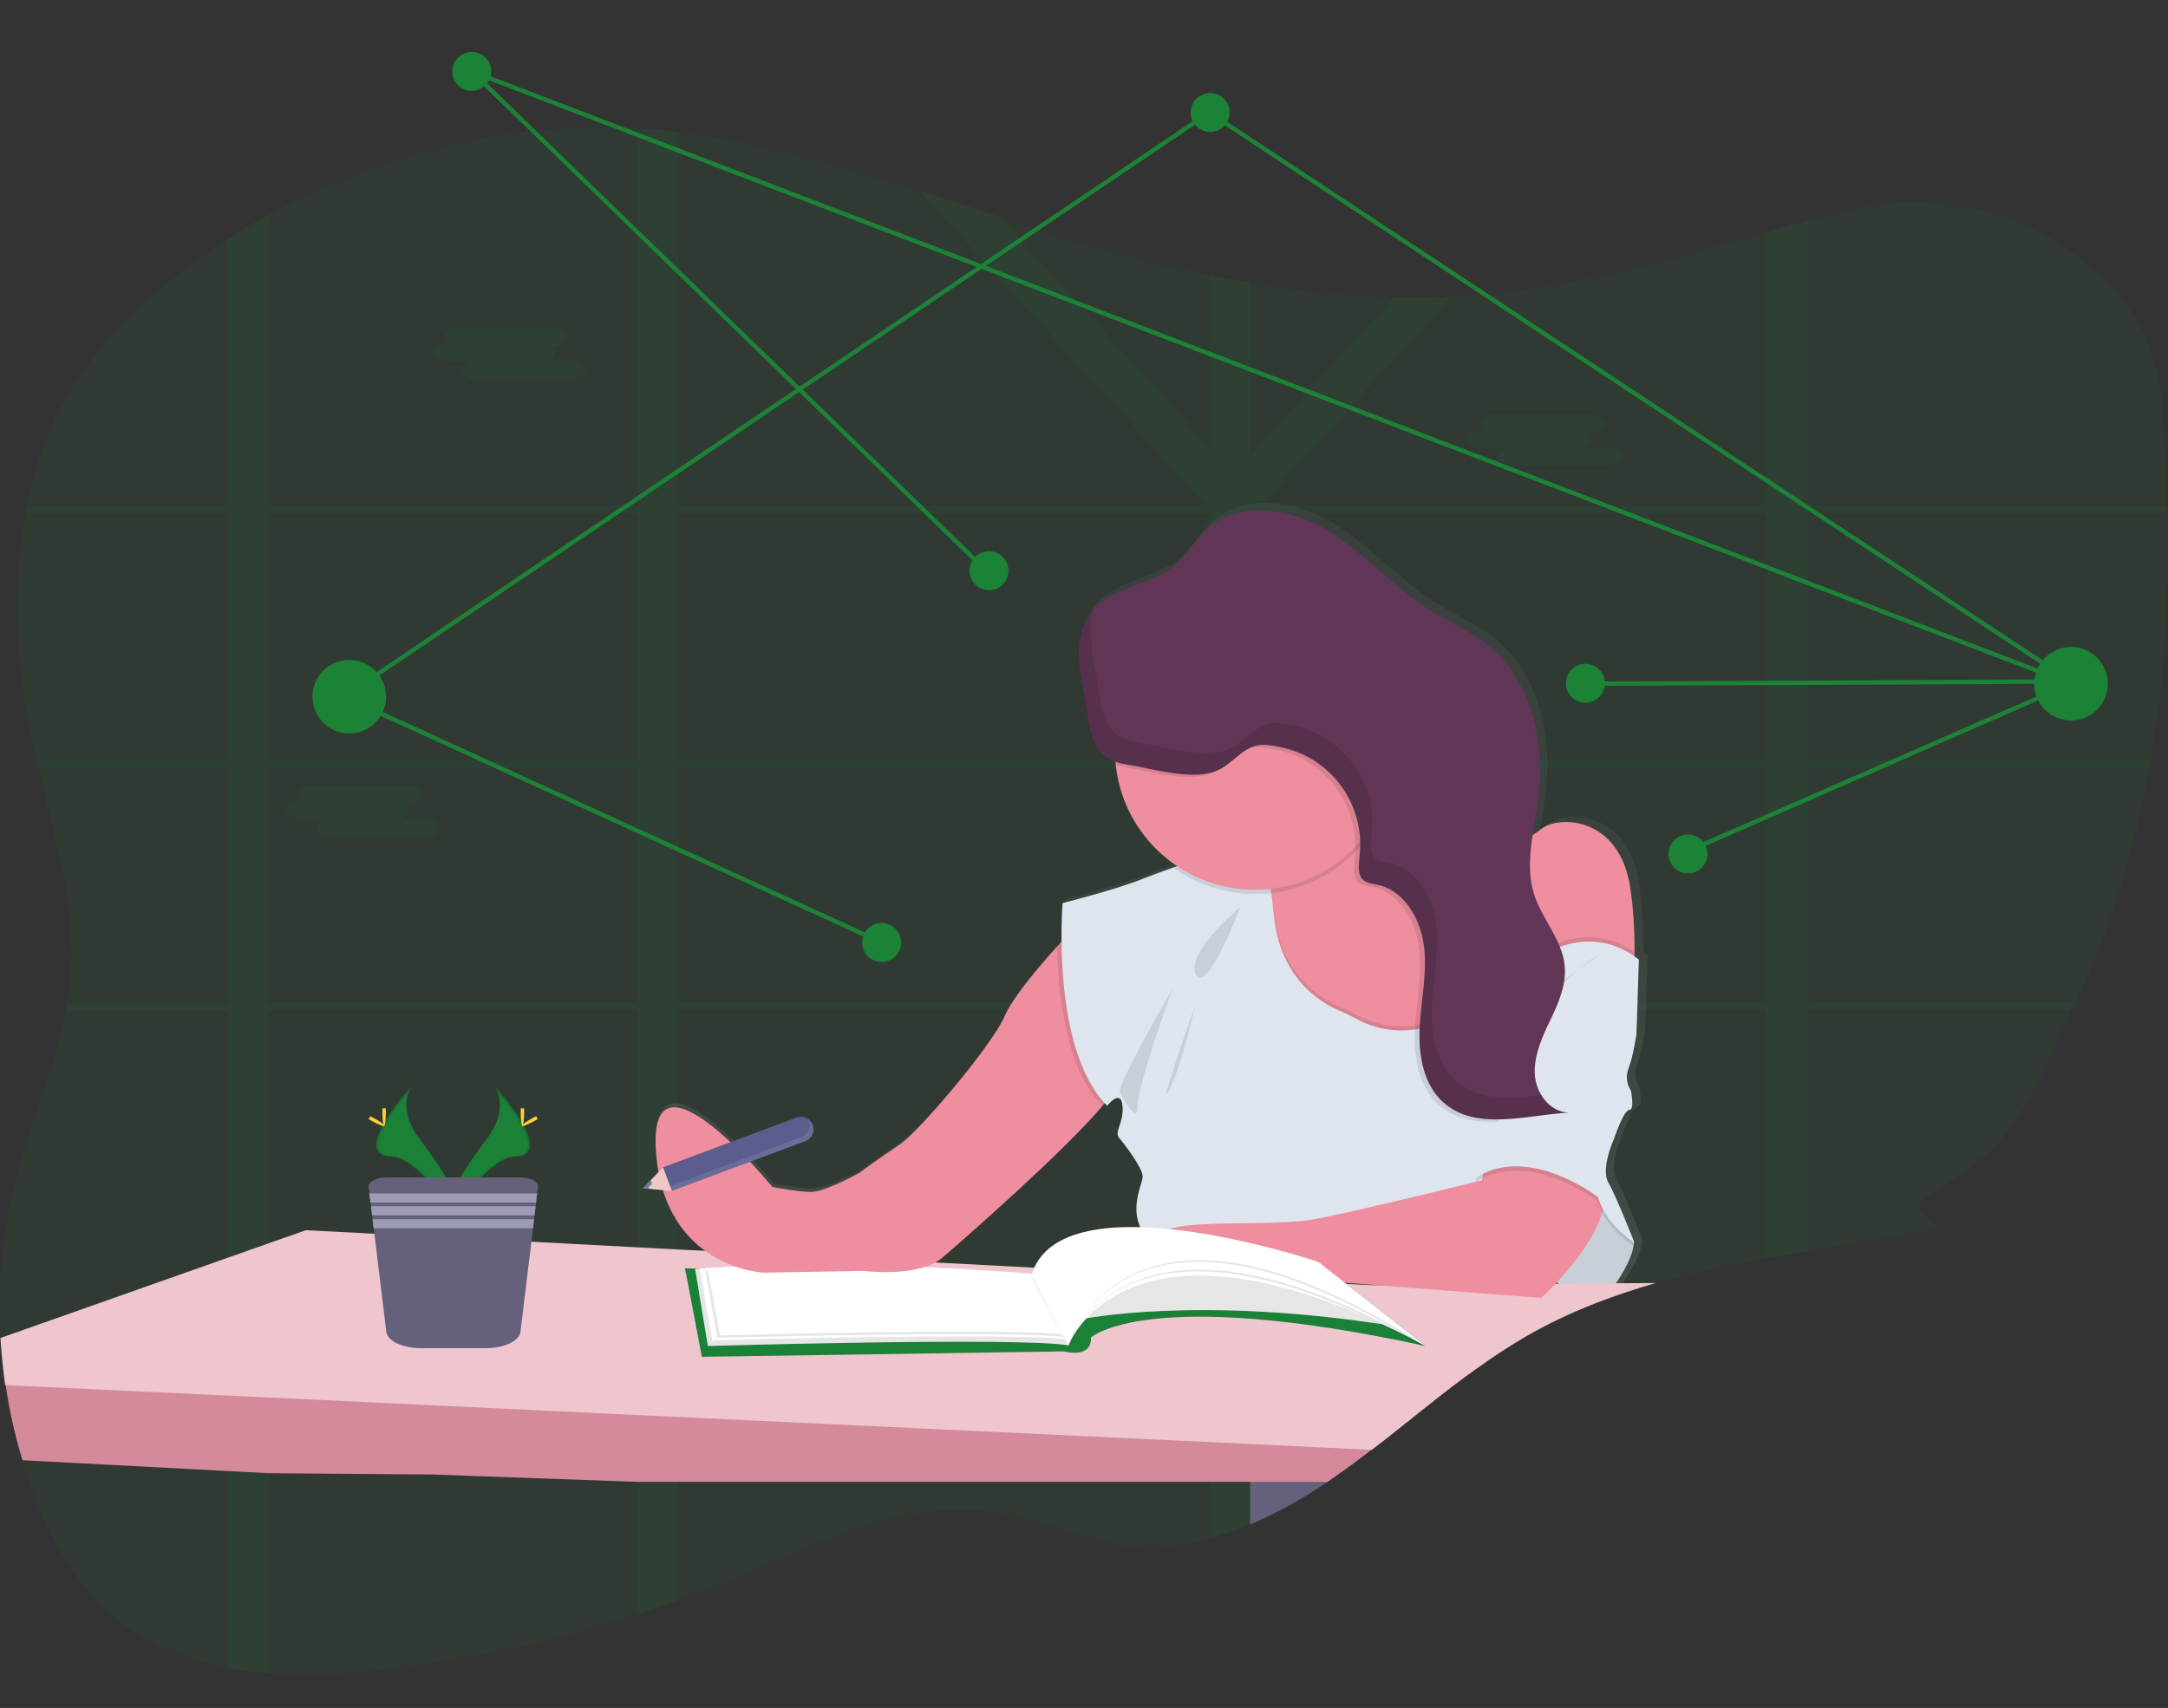 <?xml version="1.0" encoding="UTF-8"?> <svg xmlns="http://www.w3.org/2000/svg" version="1.1" id="_x30_fa3c922-2890-4e83-a6a7-5bb6074ca9fa" x="0" y="0" viewBox="224 2.6 1001.8 789.4" xml:space="preserve"><rect x="224" y="2.6" width="1001.8" height="789.4" fill="#333333" stroke="none"/><style>.st0{opacity:.1;fill:#1b8136;enable-background:new}.st1{fill:#65617d}.st3{fill:#ee8e9e}.st4{fill:#dfe5ee}.st5{opacity:.1;enable-background:new}.st8{fill:#1b8136}.st9{fill:#fff}.st10{fill:#ffd037}.st11{fill:#9d9cb5}.st17{fill:none;stroke:#1c8236;stroke-width:2;stroke-miterlimit:10}.st18{fill:#1c8236}</style><path class="st0" d="M1217.8 354.1c-.2 1.1-.4 2.2-.6 3.4-6.8 38.1-17.8 74.9-34.3 108.7-.5 1.1-1.1 2.2-1.6 3.4-10.6 21.3-17.5 41.3-32.7 59.6-8.2 9.9-23.1 19.3-33.8 26.1-14.9 9.5 15.7 13.4-1.4 16.5-17.8 3.3-35.8 6-53.8 9-6.4 1-12.7 2.1-19 3.3-17.4 3.1-34.6 6.8-51.4 11.6-20.8 6-41 13.7-60 24.7l-4.5 2.7c-1.5.9-3 1.8-4.5 2.8s-2.9 1.9-4.3 2.8l-2.2 1.5c-.7.5-1.5 1-2.2 1.5-2.1 1.5-4.3 3-6.4 4.5l-.1-.2-4.2 3c-7.8 5.8-15.4 11.8-23 17.9l-4.8 3.8c-2.5 2-4.9 3.9-7.4 5.9-1.5 1.2-2.9 2.3-4.4 3.4-1.1.8-2.1 1.7-3.2 2.5-5.4 4.2-10.9 8.3-16.5 12.2-1.3.9-2.7 1.9-4 2.8-11.2 7.7-23.1 14.2-35.5 19.6l-.2.1c-6.1 2.6-12.4 4.8-18.9 6.5-3.7 1-7.4 1.8-11.1 2.4-10 1.7-20.1 1.9-30.2.5-19.7-2.8-38.1-12-57.8-15.1-40.5-6.3-79.9 14-118 29.9-9.3 3.9-18.8 7.6-28.3 11-6.3 2.3-12.7 4.5-19 6.5-38.9 12.6-78.9 21.1-119.5 25.6-16.6 1.8-33.9 2.7-50.8 1.4-6.4-.5-12.7-1.3-19-2.5-21.4-4-41.3-12.5-57.4-28-13.4-12.7-22.8-29.3-30-46.6-2.9-7-5.4-14.1-7.6-21.3-3.5-11.4-6.1-23-7.8-34.8-.4-2.7-.7-5.3-1-8-.5-4.6-.9-9.2-1.2-13.8-1.4-24.6 1-49.2 7.1-73 6.8-26.4 18.2-51.7 23.2-78.3.2-1.1.4-2.2.6-3.4.7-4 1.2-8.1 1.5-12.2 2.5-32.6-7.2-64.5-14.9-96.4-.3-1.1-.5-2.2-.8-3.4-.8-3.5-1.6-7.1-2.4-10.6-7.1-33.8-9.1-69.9-2.8-103.6.2-1.1.4-2.3.7-3.4 4.3-20.9 11.8-40.7 23.4-58.4 11.9-18.2 27.4-33.3 44-46.5 8.1-6.5 16.5-12.5 25.1-18.2 6.2-4 12.6-7.9 19-11.5C400 73 459.4 58.8 518.2 62l9.3.6c3.3.3 6.5.6 9.7 1C575 68 611.8 78.8 648.4 90.7c12.3 4 24.5 8 36.7 12 5.4 1.8 10.9 3.5 16.3 5.3 26.7 8.4 53.7 16 81.1 21.7 6.3 1.3 12.7 2.5 19 3.6 22 3.9 44.3 6.2 66.6 6.9 8.7.2 17.3.1 26-.3 4.4-.2 8.8-.5 13.2-.9 45.3-3.9 89-16.9 132.9-29.1 6.3-1.8 12.7-3.5 19-5.2 8.3-2.2 16.7-4.4 25.1-6.4 21.1-4.5 57-3.6 86.7 14.2 29.6 17.9 45.9 39.2 51 67.8 1.8 18.6 3 37.4 3.4 56.3 0 1.1 0 2.2.1 3.4 1 38.2-1.4 76.8-7.7 114.1z"></path><path class="st0" d="M919.7 466.1h-3.4v3.4h3.9l-.5-3.4zm-38.7 0c0 .1 0 .1 0 0l-.3 2.9v.6h29.6v-.2l2.1-3.2H881zm-79.1 0V357.5h34c-.4-.3-.7-.6-1.1-.9l-.5-.4c-.2-.2-.4-.3-.6-.5s-.7-.5-1.1-.8-.6-.4-1-.6l-.2-.1h-29.3v-6l-.8.4-.8.5h-.1l-.2.1-.5.3c-.2.1-.4.2-.5.3-.5.4-1 .7-1.5 1.1l-.5.4c-.3.3-.7.5-1 .8-1.3 1.1-2.6 2.2-4 3.3-.3.3-.7.5-1 .8-.7.5-1.5 1-2.3 1.5-.3.2-.7.4-1 .5l-.6.3-.5.2c-1.2.5-2.4.9-3.7 1.2v106.2h-51c0 .1.1.2.1.3.3 1 .6 2 .8 3h50.1V586h.8l.9.1 1.6.1 2.6.3 1.2.1 1.3.2h.2c.8.1 1.5.2 2.3.3l.5.1 1.1.2 1.6.3 3.8-.2.5.1c.2 0 .4.1.6.1V469.5h78.8v-.5l.3-2.8v-.1h-79.3zm117.8 0h-3.4v3.4h3.9l-.5-3.4zm-40.8 0l-.3 3.4h32.9l2.2-3.4h-34.8zm-77 0V357.5h34c-.4-.3-.7-.6-1.1-.9l-.5-.4c-.2-.2-.4-.3-.6-.5s-.7-.5-1.1-.8-.6-.4-1-.6l-.2-.1H802v-6l-.8.4-.8.5h-.1l-.2.1-.5.3c-.2.1-.4.2-.5.3-.5.4-1 .7-1.5 1.1l-.5.4c-.3.3-.7.5-1 .8-1.3 1.1-2.6 2.2-4 3.3-.3.3-.7.5-1 .8-.7.5-1.5 1-2.3 1.5-.3.2-.7.4-1 .5l-.6.3-.5.2c-1.2.5-2.4.9-3.7 1.2v106.2h-51c0 .1.1.2.1.3.3 1 .6 2 .8 3H783V586h.8l.9.1 1.6.1 2.6.3 1.2.1 1.3.2h.2c.8.1 1.5.2 2.3.3l.5.1 1.1.2 1.6.3 3.8-.2.5.1c.2 0 .4.1.6.1V469.5h76.7l.4-3.4h-77.2zm257.7-226.3h166.2c0-1.1 0-2.2-.1-3.4h-166.2V104.5c-6.4 1.7-12.7 3.5-19 5.2v126.7h-233l-.6-.6.9-1 86.7-95.1c-8.7.4-17.3.5-26 .3l-66.6 73.1v-79.9c-6.4-1.1-12.7-2.3-19-3.6v79.9l-97.4-106.9c-12.2-4-24.5-8.1-36.7-12l132.4 145.3-.6.6H537.5v-173c-3.2-.4-6.5-.7-9.7-1-3.1-.3-6.2-.5-9.3-.6v174.6H348.2V101.9c-6.5 3.6-12.8 7.4-19 11.5v123.1h-92.6c-.2 1.1-.5 2.2-.7 3.4h93.2v114.3h-88c.3 1.1.5 2.2.8 3.4h87.3v108.7h-73.9c-.2 1.1-.4 2.2-.6 3.4h74.5v303.9c6.3 1.2 12.6 2 19 2.5V469.5h170.3v279.4c6.4-2.1 12.7-4.2 19-6.5V469.5h245.3v244.1c6.4-1.7 12.7-3.9 18.9-6.5l.2-.1V469.5h238.6V584c6.3-1.1 12.7-2.2 19-3.3V469.5h121.7c.6-1.1 1.1-2.2 1.7-3.4h-123.3V357.5h157.6c.2-1.1.4-2.2.6-3.4h-158.2V239.8zm-711.4 0h170.3v114.3H348.2V239.8zm0 226.3V357.5h170.3v108.7H348.2zm189.3-226.3h245.3v114.3H537.5V239.8zm0 226.3V357.5h245.3v108.7H537.5zm503 0H801.9V357.5h238.6v108.6zm0-112H801.9V242.9l3.3-3.1h235.3v114.3zM881 466.1c0 .1 0 .1 0 0l-.3 2.9v.6h29.6v-.2l2.1-3.2H881zm38.7 0h-3.4v3.4h3.9l-.5-3.4zm-117.8 0V357.5h34c-.4-.3-.7-.6-1.1-.9l-.5-.4c-.2-.2-.4-.3-.6-.5s-.7-.5-1.1-.8-.6-.4-1-.6l-.2-.1H802v-6l-.8.4-.8.5h-.1l-.2.1-.5.3c-.2.1-.4.2-.5.3-.5.4-1 .7-1.5 1.1l-.5.4c-.3.3-.7.5-1 .8-1.3 1.1-2.6 2.2-4 3.3-.3.3-.7.5-1 .8-.7.5-1.5 1-2.3 1.5-.3.2-.7.4-1 .5l-.6.3-.5.2c-1.2.5-2.4.9-3.7 1.2v106.2h-51c0 .1.1.2.1.3.3 1 .6 2 .8 3H783V586h.8l.9.1 1.6.1 2.6.3 1.2.1 1.3.2h.2c.8.1 1.5.2 2.3.3l.5.1 1.1.2 1.6.3 3.8-.2.5.1c.2 0 .4.1.6.1V469.5h78.8v-.5l.3-2.8v-.1h-79.2z"></path><path class="st0" d="M430 161.2h1.5c-1.1-.6-1.7-1.7-1.8-2.9 0-2.3 2.8-4.2 6.3-4.2h44.1c3.5 0 6.3 1.9 6.3 4.2 0 2.3-2.8 4.2-6.3 4.2h-1.5c1.1.6 1.7 1.7 1.8 2.9 0 2-2.1 3.6-4.8 4.1h12.7c3.5 0 6.3 1.9 6.3 4.2s-2.8 4.2-6.3 4.2h-44.2c-3.5 0-6.3-1.9-6.3-4.2 0-2 2.1-3.6 4.8-4.1H430c-3.5 0-6.3-1.9-6.3-4.2s2.9-4.2 6.3-4.2zM908.6 201.2h1.5c-1.1-.6-1.7-1.7-1.8-2.9 0-2.3 2.8-4.2 6.3-4.2h44.2c3.5 0 6.3 1.9 6.3 4.2 0 2.3-2.8 4.2-6.3 4.2h-1.5c1.1.6 1.7 1.7 1.8 2.9 0 2-2.1 3.6-4.8 4.1H967c3.5 0 6.3 1.9 6.3 4.2s-2.8 4.2-6.3 4.2h-44.1c-3.5 0-6.3-1.9-6.3-4.2 0-2 2.1-3.6 4.8-4.1h-12.7c-3.5 0-6.3-1.9-6.3-4.2s2.7-4.2 6.2-4.2zM362.3 372.7h1.5c-1.1-.6-1.7-1.7-1.8-2.9 0-2.3 2.8-4.2 6.3-4.2h44.2c3.5 0 6.3 1.9 6.3 4.2 0 2.3-2.8 4.2-6.3 4.2H411c1.1.6 1.7 1.7 1.8 2.9 0 2-2.1 3.6-4.8 4.1h12.7c3.5 0 6.3 1.9 6.3 4.2s-2.8 4.2-6.3 4.2h-44.2c-3.5 0-6.3-1.9-6.3-4.2 0-2 2.1-3.6 4.8-4.1h-12.7c-3.5 0-6.3-1.9-6.3-4.2s2.8-4.2 6.3-4.2z"></path><path class="st1" d="M872.9 660.7c-2.5 2-4.9 3.9-7.4 5.9-1.5 1.2-2.9 2.3-4.4 3.4-1.1.8-2.1 1.7-3.2 2.5-5.4 4.2-10.9 8.3-16.5 12.2-1.3.9-2.7 1.9-4 2.8-11.2 7.7-23.1 14.2-35.5 19.6l-.2.1v-46.4h71.2z"></path><linearGradient id="SVGID_1_" gradientUnits="userSpaceOnUse" x1="826.852" y1="139.998" x2="826.852" y2="506.993" gradientTransform="matrix(1 0 0 -1 -70.44 741.89)"><stop offset="0" stop-color="gray" stop-opacity=".25"></stop><stop offset=".54" stop-color="gray" stop-opacity=".12"></stop><stop offset="1" stop-color="gray" stop-opacity=".1"></stop></linearGradient><path d="M984.2 478.6l1.1-34.5c-.7-.5-1.3-1-2-1.5.3-10.3-.3-20.6-1.8-30.8-4.5-34.5-33.9-35.3-42.2-28.2-1.1.9-2.3 1.8-3.6 2.5.8-4.9 1.7-9.9 2.3-14.8 3.6-26.3-2-55.9-22.4-72.9-8.5-7.1-19-11.5-28.4-17.4-16.8-10.6-30.1-26.3-47.1-36.6s-40.9-14.2-55.7-.9c-5.8 5.1-9.5 12.3-15.4 17.2-11 9.2-28.2 9.9-37.8 20.2-.5.5-.9 1-1.4 1.6-8 10.3-5.8 24.8-3.3 37.5 3.1 15.3 1.8 27.6 14.9 32 0 .6.1 1.2.2 1.8 2.2 19 12.6 36.1 28.6 46.7l-2.1.8c-5.7 2-10.8 3.9-14.1 5.3-12 4.9-37.3 11.3-37.3 11.3s-.6 7.2-.5 17.8c-8.4 9.1-22.5 25.2-26.6 34.8-6 13.9-39.9 53.7-48.9 59.7s-18.8 13.1-18.8 13.1-14.3 7.9-21.1 8.6c-4.7.5-19.2-2.3-19.2-2.3s-58-71-54.2-16.5 50 56.3 50 56.3l46.7-.8s25.2 3.4 36.5-6c9.6-8 59.6-51.9 75.7-71.8.4.4.7.8 1.1 1.2 0 0 6.4-8.3 7.2 0 .8 8.3-4.2 12-1.5 15s10.5 13.5 10.9 17.7-10.5 21 7.9 33.8l.9.6c3.3 7.5 13.8 14.8 13.8 14.8l56.5-.8 106.5 8.3s3.2-2.8 7.5-7.3c5.7 5.3 13.7 9.8 22.6 7 0 0 12.8-15.4 13.2-25.5 0 0-8.3-21.4-12-27.8s2.6-20.3 2.6-20.3 4.5-13.5 7.2-13.5.8-9 .8-9c-2-3-2.4-6.8-1.1-10.1 2.3-5.8 3.8-16.3 3.8-16.3z" fill="url(#SVGID_1_)"></path><path class="st3" d="M920.3 470.8l-4 4.7-16.2 18.8-21.1 1.3-33.8 2.1s-45.6-54.9-37-66.9c3.1-4.3 3.6-10 3-15.4-.1-.7-.2-1.5-.3-2.2-1-5.7-2.8-11.2-5.3-16.4l1.1-.5.7-.3 39.8-18.2 9.9-4.5c.5 2.7 1.4 5.3 2.7 7.8.2.4.4.8.6 1.1 13.6 22.5 57.2 8.3 57.2 8.3l2.7 80.3z"></path><path class="st3" d="M979.3 442.7c-.3 13.6-2.5 19.5-2.5 19.5l-56.4 8.6-2.1-14.6-8.3-57.8 7.8-7.8c6.3 1.4 13-.3 17.9-4.5 8.2-7.1 37.3-6.4 41.8 28 1.3 9.4 1.9 19 1.8 28.6z"></path><path class="st4" d="M965.9 602.2s12.7-15.3 13.1-25.4l-12.7-21.3-11.2-12-20.9 40.4s13.8 23.9 31.7 18.3z"></path><path class="st5" d="M965.9 602.2s12.7-15.3 13.1-25.4l-12.7-21.3-11.2-12-20.9 40.4s13.8 23.9 31.7 18.3z"></path><path d="M861.1 670c-1.1.8-2.1 1.7-3.2 2.5-5.4 4.2-10.9 8.3-16.5 12.2-1.3.9-2.7 1.9-4 2.8H518.5l-94.4-3.4-75.9-.6-19-1-94.8-5c-3.5-11.4-6.1-23.1-7.8-34.9-.4-2.7-.7-5.3-1-8l103.6 5.7 19 1.1 170.3 9.5 19 1.1 245.3 13.7 18.9 1.1h.2l59.2 3.2z" fill="#d48a9b"></path><path d="M989.1 595.6c-20.8 6-41 13.7-60 24.7l-4.5 2.7c-1.5.9-3 1.8-4.5 2.8s-2.9 1.9-4.3 2.8l-2.2 1.5-2.2 1.5c-2.1 1.5-4.3 3-6.4 4.5l-.1.1-4.2 3c-7.8 5.8-15.4 11.8-23 17.9-1.6 1.3-3.2 2.6-4.8 3.8l-7.4 5.9c-1.5 1.2-2.9 2.3-4.4 3.4-1.1.8-2.1 1.7-3.2 2.5l-56-2.7h-.2l-18.9-.9-245.5-11.6-19-.9-170.3-8.1-19-.9-102.6-4.8c-.4-2.7-.7-5.3-1-8-.5-4.6-.9-9.2-1.2-13.8L329 584l19-6.7 17.3-6.1 31.5 1.6 72.7 3.7 48.9 2.6 19 1 12.2.6 2.9.2L655 586l1.1.1 45.7 2.4h.8l4.6.2 15.6.8 19.5 1 6.4.3 1.2.1 9.1.5 2.6.1 8.7.5 3.5.2H774.6l8.1.4 12.6.7h.1l3.9.2h.4l2.3.1 5.7.3 5 .3 5.6.3h.1l4.3.2 3.3.2 11.6.6 2.1.1h.7l1 .1 3.4.2 1.5.1 11.8.6h1.1l17.4-.2h.1l66.2-.5h6.5l21.3-.2h3.2l15.2-.1z" fill="#efc6cd"></path><path class="st8" d="M542.1 596.9l6.2 32.8 167.5-2.5s12.6 3.6 12.3-6.4c0 0 25.5-24.1 154.6 3.9l-49.6-38.9-135.5 7.2-157.1-4.2 1.6 8.1z"></path><path class="st9" d="M545.2 589.1l5.9 35.6s144-4.2 166.6-.3l-17.1-32.5s-87.1-8.1-155.4-2.8z"></path><path class="st5" d="M545.2 589.1l5.9 35.6s144-4.2 166.6-.3l-17.1-32.5s-87.1-8.1-155.4-2.8z"></path><path class="st9" d="M547.3 589l5.8 33.1s142.2-3.9 164.6-.3l-16.9-30.2s-86-7.6-153.5-2.6z"></path><path class="st5" d="M549.9 590l5.6 30.9s139-3.7 161-.2L700 592.4c.1 0-84.1-7.1-150.1-2.4z"></path><path class="st9" d="M551 588.8l5.7 31s139.1-3.7 161-.2l-16.5-28.3s-84.2-7.1-150.2-2.5z"></path><path class="st8" d="M452.6 504.7s7.3 9.5-3.4 23.9-19.4 26.5-15.9 35.5c0 0 16-26.7 29.1-27s4.6-16.3-9.8-32.4z"></path><path class="st5" d="M452.6 504.7c.6.9 1.1 1.9 1.5 3 12.7 15 19.5 29 7.3 29.3-11.4.3-25.1 20.7-28.4 25.9.1.4.2.8.4 1.2.2.6 16-26.7 29.1-27s4.5-16.3-9.9-32.4z"></path><path class="st10" d="M466.2 516.8c0 3.3-.4 6.1-.8 6.1s-.8-2.7-.8-6.1.5-1.8.9-1.8.7-1.5.7 1.8z"></path><path class="st10" d="M470.8 520.8c-2.9 1.6-5.5 2.6-5.7 2.2s2-2 4.9-3.6 1.8-.4 2 0 1.8-.2-1.2 1.4z"></path><path class="st8" d="M414.2 504.7s-7.3 9.5 3.4 23.9 19.4 26.5 15.9 35.5c0 0-16-26.7-29.1-27-13.1-.4-4.6-16.3 9.8-32.4z"></path><path class="st5" d="M414.2 504.7c-.6.9-1.1 1.9-1.5 3-12.7 15-19.5 29-7.3 29.3 11.4.3 25.1 20.7 28.4 25.9-.1.4-.2.8-.4 1.2-.2.6-16-26.7-29.1-27-13-.4-4.5-16.3 9.9-32.4z"></path><path class="st10" d="M400.7 516.8c0 3.3.4 6.1.8 6.1s.8-2.7.8-6.1-.5-1.8-.9-1.8-.7-1.5-.7 1.8z"></path><path class="st10" d="M396 520.8c2.9 1.6 5.5 2.6 5.7 2.2s-2-2-4.9-3.6c-2.9-1.6-1.8-.4-2 0-.2.4-1.7-.2 1.2 1.4z"></path><path class="st1" d="M472.6 551.2l-.4 3-.5 4.2-.2 1.8-.5 4.2-.2 1.8-.5 4.2-5.8 47.7c-.5 4.3-7.5 7.6-15.9 7.6h-30.2c-8.4 0-15.4-3.3-15.9-7.6l-5.8-47.7-.5-4.2-.2-1.8-.5-4.2-.2-1.8-.5-4.2-.4-3c-.3-2.4 3.5-4.4 8.2-4.4h61.9c4.6 0 8.4 2 8.1 4.4z"></path><path class="st11" d="M472.2 554.2l-.5 4.2h-76.5l-.6-4.2zM471.5 560.1l-.5 4.2h-75.1l-.5-4.2zM470.8 566.1l-.5 4.2h-73.7l-.5-4.2z"></path><path class="st3" d="M564.8 547.4s-19.4-18.7-18.7 5.6 18.7-5.6 18.7-5.6z"></path><path class="st3" d="M739.2 504.8c-.4 1.9-2.5 5-5.8 8.9-16.8 20.3-64.8 62.4-74.1 70.3-11.2 9.3-36.2 6-36.2 6l-46.3.8s-45.9-1.9-49.7-56 53.8 16.4 53.8 16.4 14.4 2.8 19.1 2.2c6.7-.7 20.9-8.6 20.9-8.6s9.7-7.1 18.7-13.1 42.6-45.6 48.6-59.4c3.8-8.8 16-23.1 24.4-32.4 4.8-5.4 8.4-9 8.4-9s20.8 62.3 18.2 73.9z"></path><path class="st5" d="M739.2 504.8c-.4 1.9-2.5 5-5.8 8.9-17-17.3-20.5-51.9-21-73.8 4.8-5.4 8.4-9 8.4-9s21 62.3 18.4 73.9zM916.3 475.5l-16.2 18.8-21.1 1.3-33.8 2.1s-45.6-54.9-37-66.9c3.1-4.3 3.6-10 3-15.4-.1-.7-.2-1.5-.3-2.2-1-5.7-2.8-11.2-5.3-16.4l1.1-.5.7-.3c1.8 5 3 10.1 3.7 15.3.1.7.2 1.5.3 2.2.3 2.7.7 5.7 1 9 2.6 30.2 21.6 41.6 30.2 45.2 2.8 1.2 5.5 2.5 8.1 3.9 8.3 4.6 17.8 6.3 27.1 4.9 21.2-2.8 38.5-18.2 38.5-18.2l.1 15.1-.1 2.1z"></path><path class="st4" d="M917 592.9s-138.9-.4-157.2-13.1-7.5-29.5-7.8-33.6-8.2-14.6-10.8-17.6 2.2-6.7 1.5-14.9c-.8-8.2-7.1 0-7.1 0C709.4 487.2 715 420 715 420s25-6.3 37-11.2c3.3-1.3 8.3-3.2 14-5.2l2.1-.8c14.7-5.3 32.1-11.2 32.1-11.2s3.3-2.4 6.7 4.7c1.5 3.3 3.1 8.5 4.3 16.9.1.7.2 1.5.3 2.2.3 2.7.7 5.7 1 9 2.6 30.2 21.6 41.6 30.2 45.2 2.8 1.2 5.5 2.5 8.1 3.9 8.3 4.6 17.8 6.3 27.1 4.9 21.2-2.8 38.5-18.2 38.5-18.2l.1 15.2.3 45.5.2 72z"></path><path class="st3" d="M911 533.9l-2.2 14.2s-55.3 13.8-76.9 17.9-68.3-1.1-71.7 7.8 14.2 21.3 14.2 21.3l56-.8 105.7 8.2s40.3-35.5 27.3-60.1-52.4-8.5-52.4-8.5z"></path><path class="st5" d="M797.1 421.9s-25.4 20.9-20.5 31 20.5-31 20.5-31zM765.8 459.6S740 504 741.5 507.4s8.6 15.3 8.2 6.4c-.4-9 16.1-54.2 16.1-54.2zM776.2 467.4s-6 27.6-12 39.2c-5.9 11.6 12-39.2 12-39.2zM860.6 382.2c-10 18.4-28.3 30.8-49.1 33.2h-.1c-16.1 1.9-32.3-2.4-45.5-11.9 15-5.4 34.2-11.9 34.2-11.9s3.3-2.4 6.7 4.7l50.4-23c.6 3.2 1.7 6.2 3.4 8.9z"></path><path class="st3" d="M868.4 349.1c0 11.2-2.9 22.3-8.5 32.1-2.7 4.7-5.9 9-9.6 12.8-10.4 10.8-24.2 17.7-39.2 19.4h-.1c-2.4.3-4.8.4-7.2.4-32.9 0-60.5-24.7-64.2-57.3-.3-2.4-.4-4.9-.4-7.3 0-35.7 28.9-64.6 64.6-64.6 35.7-.1 64.6 28.8 64.6 64.5z"></path><path class="st5" d="M910.3 471.3l6-9s32.9-39.2 65-14.2l-1.1 34.4s-1.5 10.5-3.7 16c-1.3 3.3-.9 7.1 1.1 10.1 0 0 1.9 9-.7 9s-7.1 13.4-7.1 13.4-6.3 13.8-2.6 20.2 12 27.6 12 27.6-13.1-7.8-16.8-20.9c0 0-31.7-24.7-56.4-9l4.3-77.6z"></path><path class="st5" d="M979.3 442.7c-.3 13.6-2.5 19.5-2.5 19.5l-56.4 8.6-2.1-14.6c7.3-7.7 34.2-32.2 61-13.5z"></path><path class="st4" d="M910.3 469.3l6-9s32.9-39.2 65-14.2l-1.1 34.4s-1.5 10.5-3.7 16c-1.3 3.3-.9 7.1 1.1 10.1 0 0 1.9 9-.7 9s-7.1 13.4-7.1 13.4-6.3 13.8-2.6 20.2 12 27.6 12 27.6-13.1-7.8-16.8-20.9c0 0-31.7-24.7-56.4-9l4.3-77.6z"></path><path class="st5" d="M963.3 443.9s-54.1 33.2-51.5 62.4c0 0 30.2-53.4 51.5-62.4z"></path><path class="st5" d="M916.3 475.5l.3 45.5c-10.2.5-19.9-.9-27.5-7.5-5.3-4.6-8.4-11-10-17.9-1.2-5.6-1.6-11.3-1.3-16.9v-.2c.6-12.6 3.5-25.1 2-37.6s-9.1-25.7-21.5-28.3c-2.4-.5-5.2-.7-6.9-2.5-1.9-2-1.8-5.1-1.6-7.9l.4-4.7c.1-1.2.1-2.4.1-3.6 0-21.9-15.5-40.7-37-44.9l-.4-.1c-3.5-.7-7.1-1.4-10.6-.6-6.6 1.5-10.9 8-17 11-11.7 5.8-31.2-.5-43.5-2.6-.8-.1-1.6-.3-2.3-.5-.3-2.4-.4-4.9-.4-7.3 0-35.7 29-64.6 64.6-64.6s64.6 29 64.6 64.6c0 11.2-2.9 22.3-8.5 32 .2.4.4.8.6 1.1 13.6 22.5 57.2 8.3 57.2 8.3l2.6 80.3-3.9 4.9z"></path><path d="M787.6 358.2c6.1-3.1 10.3-9.5 17-11 3.5-.8 7.1-.1 10.6.6l.4.1c22.8 4.5 38.6 25.4 36.8 48.5l-.4 4.7c-.2 2.8-.3 5.9 1.6 7.9 1.7 1.8 4.5 2 6.9 2.5 12.4 2.6 19.9 15.8 21.5 28.3s-1.4 25.2-2 37.8 1.7 26.5 11.3 34.8c15 13 37.8 5.6 57.7 4.4-8.8 0-15.4-9.1-15.8-17.8s3.4-17.1 7.2-25 7.5-16.4 6.6-25.1c-1.1-12-10.6-21.6-14.2-33.2-4.2-13.4-.2-27.9 1.8-41.8 3.6-26.2-2-55.6-22.3-72.5-8.5-7.1-18.8-11.4-28.2-17.3-16.7-10.6-29.9-26.1-46.8-36.4s-40.6-14.1-55.3-.9c-5.7 5.1-9.4 12.2-15.2 17.1-11.5 9.6-29.7 9.8-38.8 21.7-7.9 10.2-5.8 24.7-3.2 37.3 3.4 16.9 1.5 30 19.5 33 12.1 1.8 31.6 8.2 43.3 2.3z" fill="#603556"></path><path class="st5" d="M936.2 508.8c-14.5 1.8-28.8 2.7-39.3-6.4-9.5-8.3-11.9-22.2-11.3-34.8s3.5-25.3 2-37.8-9.1-25.7-21.5-28.3c-2.4-.5-5.2-.7-6.9-2.5-1.9-2-1.8-5.1-1.6-7.9l.4-4.7c1.8-23.2-14-44-36.8-48.5l-.4-.1c-3.5-.7-7.1-1.4-10.6-.6-6.6 1.5-10.9 8-17 11-11.7 5.9-31.2-.5-43.5-2.5-18-3-16.1-16.1-19.5-33-1.9-9.4-3.6-19.9-1-28.8-.5.5-.9 1-1.4 1.6-7.9 10.2-5.8 24.7-3.2 37.3 3.4 16.9 1.5 30 19.5 33 12.3 2 31.8 8.4 43.5 2.5 6.1-3.1 10.3-9.5 17-11 3.5-.8 7.1-.1 10.6.6l.4.1c22.8 4.5 38.6 25.4 36.8 48.5l-.4 4.7c-.2 2.8-.3 5.9 1.6 7.9 1.7 1.8 4.5 2 6.9 2.5 12.4 2.6 19.9 15.8 21.5 28.3s-1.4 25.2-2 37.8 1.7 26.5 11.3 34.8c15 13 37.8 5.6 57.7 4.4-5.4-.1-10-3.5-12.8-8.1z"></path><path d="M530.4 542.1l61.7-23c3-1.1 6.4.4 7.5 3.4 1.1 3-.4 6.4-3.4 7.5l-61.7 23-13.2-1.3 9.1-9.6z" fill="#5c5c8e"></path><path d="M597.7 520.7c1.1 3-.4 6.4-3.5 7.5l-61.7 23.1-9.9-1-1.4 1.5 13.2 1.3 61.6-23c3-1.1 4.6-4.5 3.4-7.5-.5-1.2-1.3-2.2-2.4-2.9.3.3.5.6.7 1z" opacity=".1" fill="#fff"></path><path fill="#efc8c4" d="M530.4 542.1l4.1 11-10.9-1.1-2.3-.2 3.2-3.5z"></path><path d="M524.5 548.3c.3.2.5.4.6.7.2.3.2.7 0 1.1-.2.2-.4.3-.6.4-.5.3-.8.9-.9 1.5l-2.4-.2 3.3-3.5z" fill="#727a9c"></path><path class="st9" d="M723.9 612.3s53.4-11.2 143 3l-35.1-25.8-63.8-13-45.2 12 1.1 23.8z"></path><path class="st5" d="M723.9 612.3s53.4-11.2 143 3l-35.1-25.8-63.8-13-45.2 12 1.1 23.8z"></path><path class="st9" d="M717.7 624.4s26.9-72.7 165 .2l-49.6-31.9s-118.8-32.8-132.5 5l17.1 26.7z"></path><path class="st5" d="M717.7 624.4s26.9-77.8 165 1.4l-49.6-34.6S714.3 552 700.6 593l17.1 31.4z"></path><path class="st9" d="M717.7 624.4s26.9-78.9 165 .3l-49.6-34.6s-118.8-38.1-132.5 3l17.1 31.3z"></path><path class="st5" d="M717.7 624.4s26.9-87.7 165 1.3l-49.6-38.9s-118.8-40-132.5 6.2l17.1 31.4z"></path><path class="st9" d="M717.7 624.4s26.9-88.8 165 .3l-49.6-38.9s-118.8-40-132.5 6.2l17.1 32.4z"></path><path class="st17" d="M442 35.6l739 283M1181 318.6L1004 396"></path><circle class="st18" cx="1181" cy="318.6" r="17"></circle><circle class="st18" cx="385.4" cy="324.6" r="17"></circle><circle class="st18" cx="442" cy="35.6" r="9"></circle><circle class="st18" cx="631.4" cy="438.2" r="9"></circle><circle class="st18" cx="1004" cy="397.3" r="9"></circle><circle class="st18" cx="681" cy="266.4" r="9"></circle><circle class="st18" cx="956.6" cy="318.4" r="9"></circle><circle class="st18" cx="783.2" cy="54.6" r="9"></circle><path class="st17" d="M782.8 54.6L383 324.6M383 324.6l248.4 113.6M782.8 54.6l398.2 263M442 35.6l239 232M956.6 318.6l224.4-1"></path></svg> 